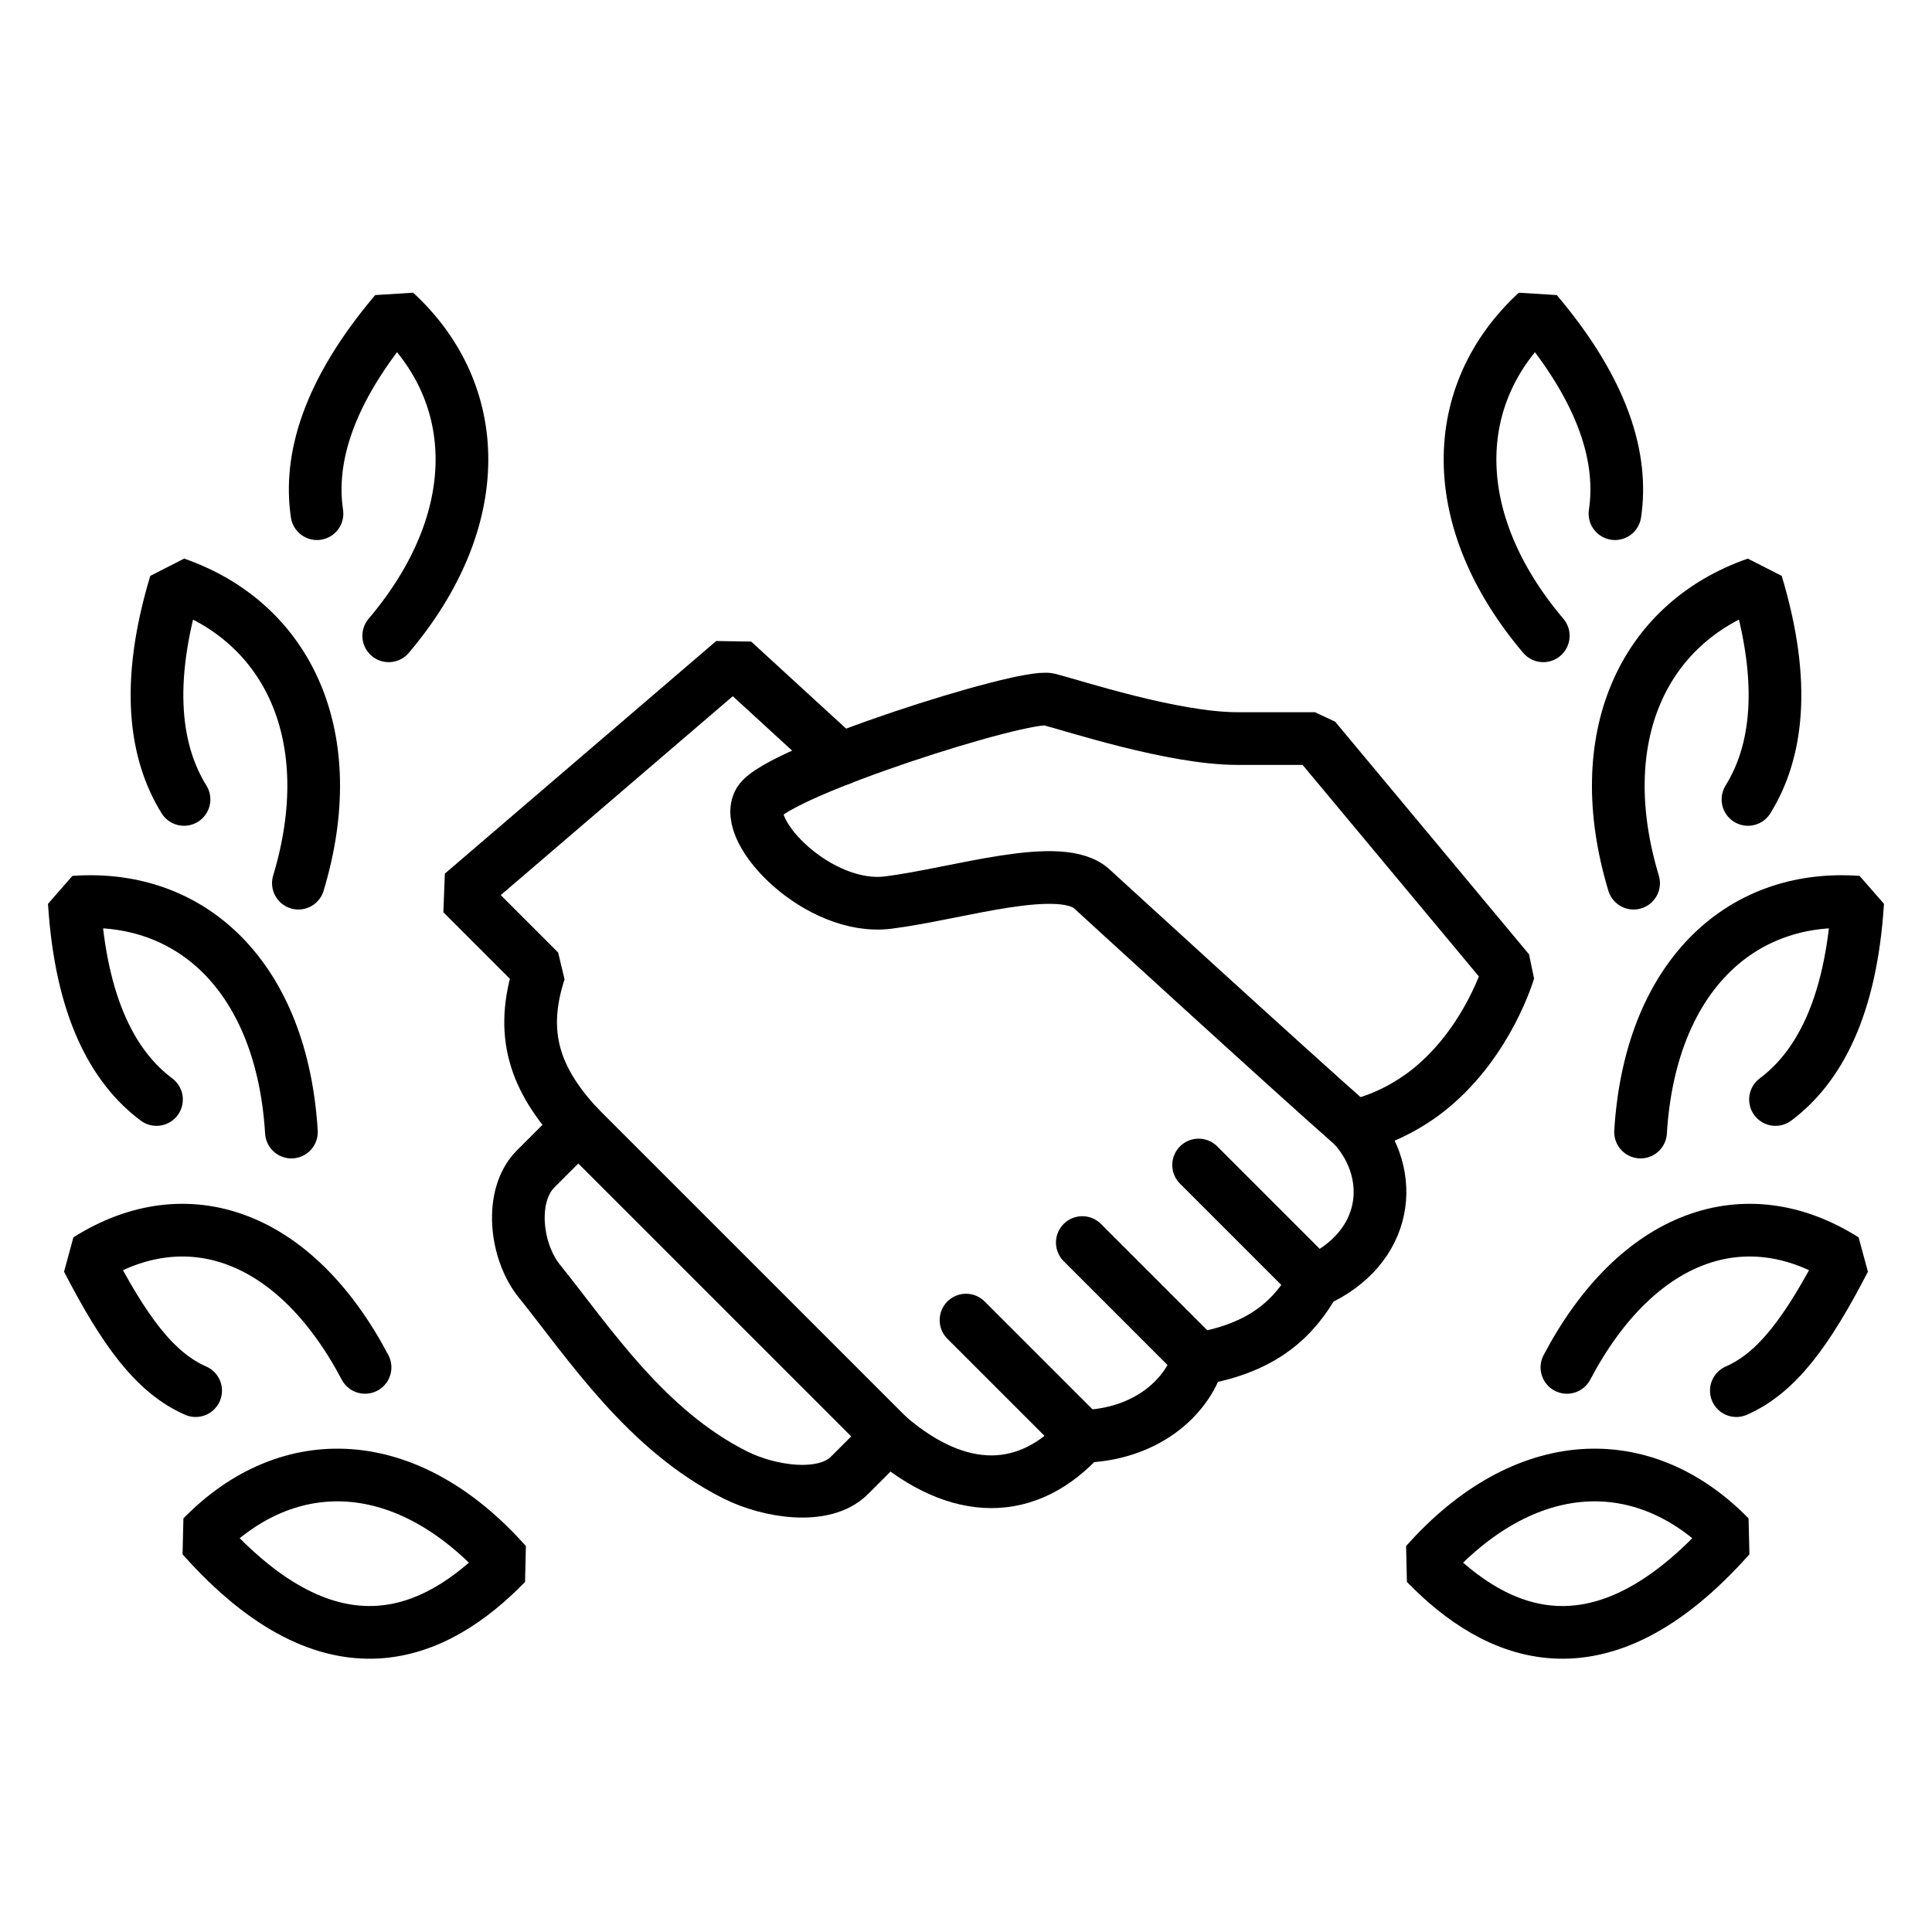 <?xml version="1.0" encoding="UTF-8"?>
<svg xmlns="http://www.w3.org/2000/svg" width="110" height="110" viewBox="0 0 110 110" fill="none">
  <path d="M47.847 43.22L41.755 37.635L26.304 50.879L30.718 55.294C29.549 58.87 30.453 61.453 32.926 64.124L50.585 81.782C54.58 85.226 58.531 85.226 61.621 81.782C65.153 81.694 67.559 79.663 68.243 77.368C72.018 76.728 73.718 74.984 74.866 72.953C79.059 71.077 79.545 66.883 77.073 64.124" stroke="currentColor" stroke-width="3" stroke-linecap="round" stroke-linejoin="bevel"></path>
  <path d="M74.866 42.05H70.451C66.787 42.05 61.114 40.174 59.724 39.821C58.311 39.467 44.294 43.926 43.235 45.626C42.197 47.326 46.612 51.895 50.585 51.387C54.58 50.88 60.474 48.937 62.218 50.659C62.218 50.659 73.21 60.724 77.073 64.124C77.868 63.947 78.597 63.682 79.281 63.351C80.097 62.954 80.848 62.468 81.488 61.938C84.755 59.245 85.903 55.294 85.903 55.294L74.866 42.05Z" stroke="currentColor" stroke-width="3" stroke-linecap="round" stroke-linejoin="bevel"></path>
  <path d="M32.926 64.124L30.498 66.552C28.975 68.075 29.35 71.275 30.719 72.953C33.544 76.463 36.767 81.429 41.888 83.99C43.742 84.917 46.921 85.469 48.378 83.99L50.585 81.782" stroke="currentColor" stroke-width="3" stroke-linecap="round" stroke-linejoin="bevel"></path>
  <path d="M61.622 81.783L55 75.161" stroke="currentColor" stroke-width="3" stroke-linecap="round" stroke-linejoin="bevel"></path>
  <path d="M68.244 77.368L61.622 70.746" stroke="currentColor" stroke-width="3" stroke-linecap="round" stroke-linejoin="bevel"></path>
  <path d="M74.866 72.953L68.244 66.331" stroke="currentColor" stroke-width="3" stroke-linecap="round" stroke-linejoin="bevel"></path>
  <path d="M11.139 79.177C8.821 78.162 7.077 75.778 4.98 71.717C10.609 68.163 16.79 70.282 20.785 77.853" stroke="currentColor" stroke-width="3" stroke-linecap="round" stroke-linejoin="bevel"></path>
  <path d="M28.82 89.022C24.847 93.106 18.953 95.865 11.515 87.499C16.437 82.467 23.214 82.71 28.82 89.022Z" stroke="currentColor" stroke-width="3" stroke-linecap="round" stroke-linejoin="bevel"></path>
  <path d="M8.91 62.601C6.46 60.769 4.606 57.369 4.23 51.365C11.007 50.88 16.062 55.758 16.592 64.455" stroke="currentColor" stroke-width="3" stroke-linecap="round" stroke-linejoin="bevel"></path>
  <path d="M10.477 45.516C8.822 42.845 8.27 38.938 9.992 33.221C16.459 35.472 19.483 42.006 16.989 50.284" stroke="currentColor" stroke-width="3" stroke-linecap="round" stroke-linejoin="bevel"></path>
  <path d="M18.048 29.247C17.584 26.135 18.644 22.338 22.507 17.769C27.54 22.404 27.716 29.601 22.132 36.2" stroke="currentColor" stroke-width="3" stroke-linecap="round" stroke-linejoin="bevel"></path>
  <path d="M98.86 79.177C101.178 78.162 102.922 75.778 105.019 71.717C99.39 68.163 93.209 70.282 89.214 77.853" stroke="currentColor" stroke-width="3" stroke-linecap="round" stroke-linejoin="bevel"></path>
  <path d="M81.179 89.022C85.152 93.106 91.046 95.865 98.484 87.499C93.562 82.467 86.785 82.71 81.179 89.022Z" stroke="currentColor" stroke-width="3" stroke-linecap="round" stroke-linejoin="bevel"></path>
  <path d="M101.089 62.601C103.539 60.769 105.393 57.369 105.768 51.365C98.992 50.88 93.937 55.758 93.407 64.455" stroke="currentColor" stroke-width="3" stroke-linecap="round" stroke-linejoin="bevel"></path>
  <path d="M99.522 45.516C101.177 42.845 101.729 38.938 100.007 33.221C93.54 35.472 90.516 42.006 93.01 50.284" stroke="currentColor" stroke-width="3" stroke-linecap="round" stroke-linejoin="bevel"></path>
  <path d="M91.95 29.247C92.414 26.135 91.354 22.338 87.492 17.769C82.459 22.404 82.282 29.601 87.867 36.2" stroke="currentColor" stroke-width="3" stroke-linecap="round" stroke-linejoin="bevel"></path>
</svg>
